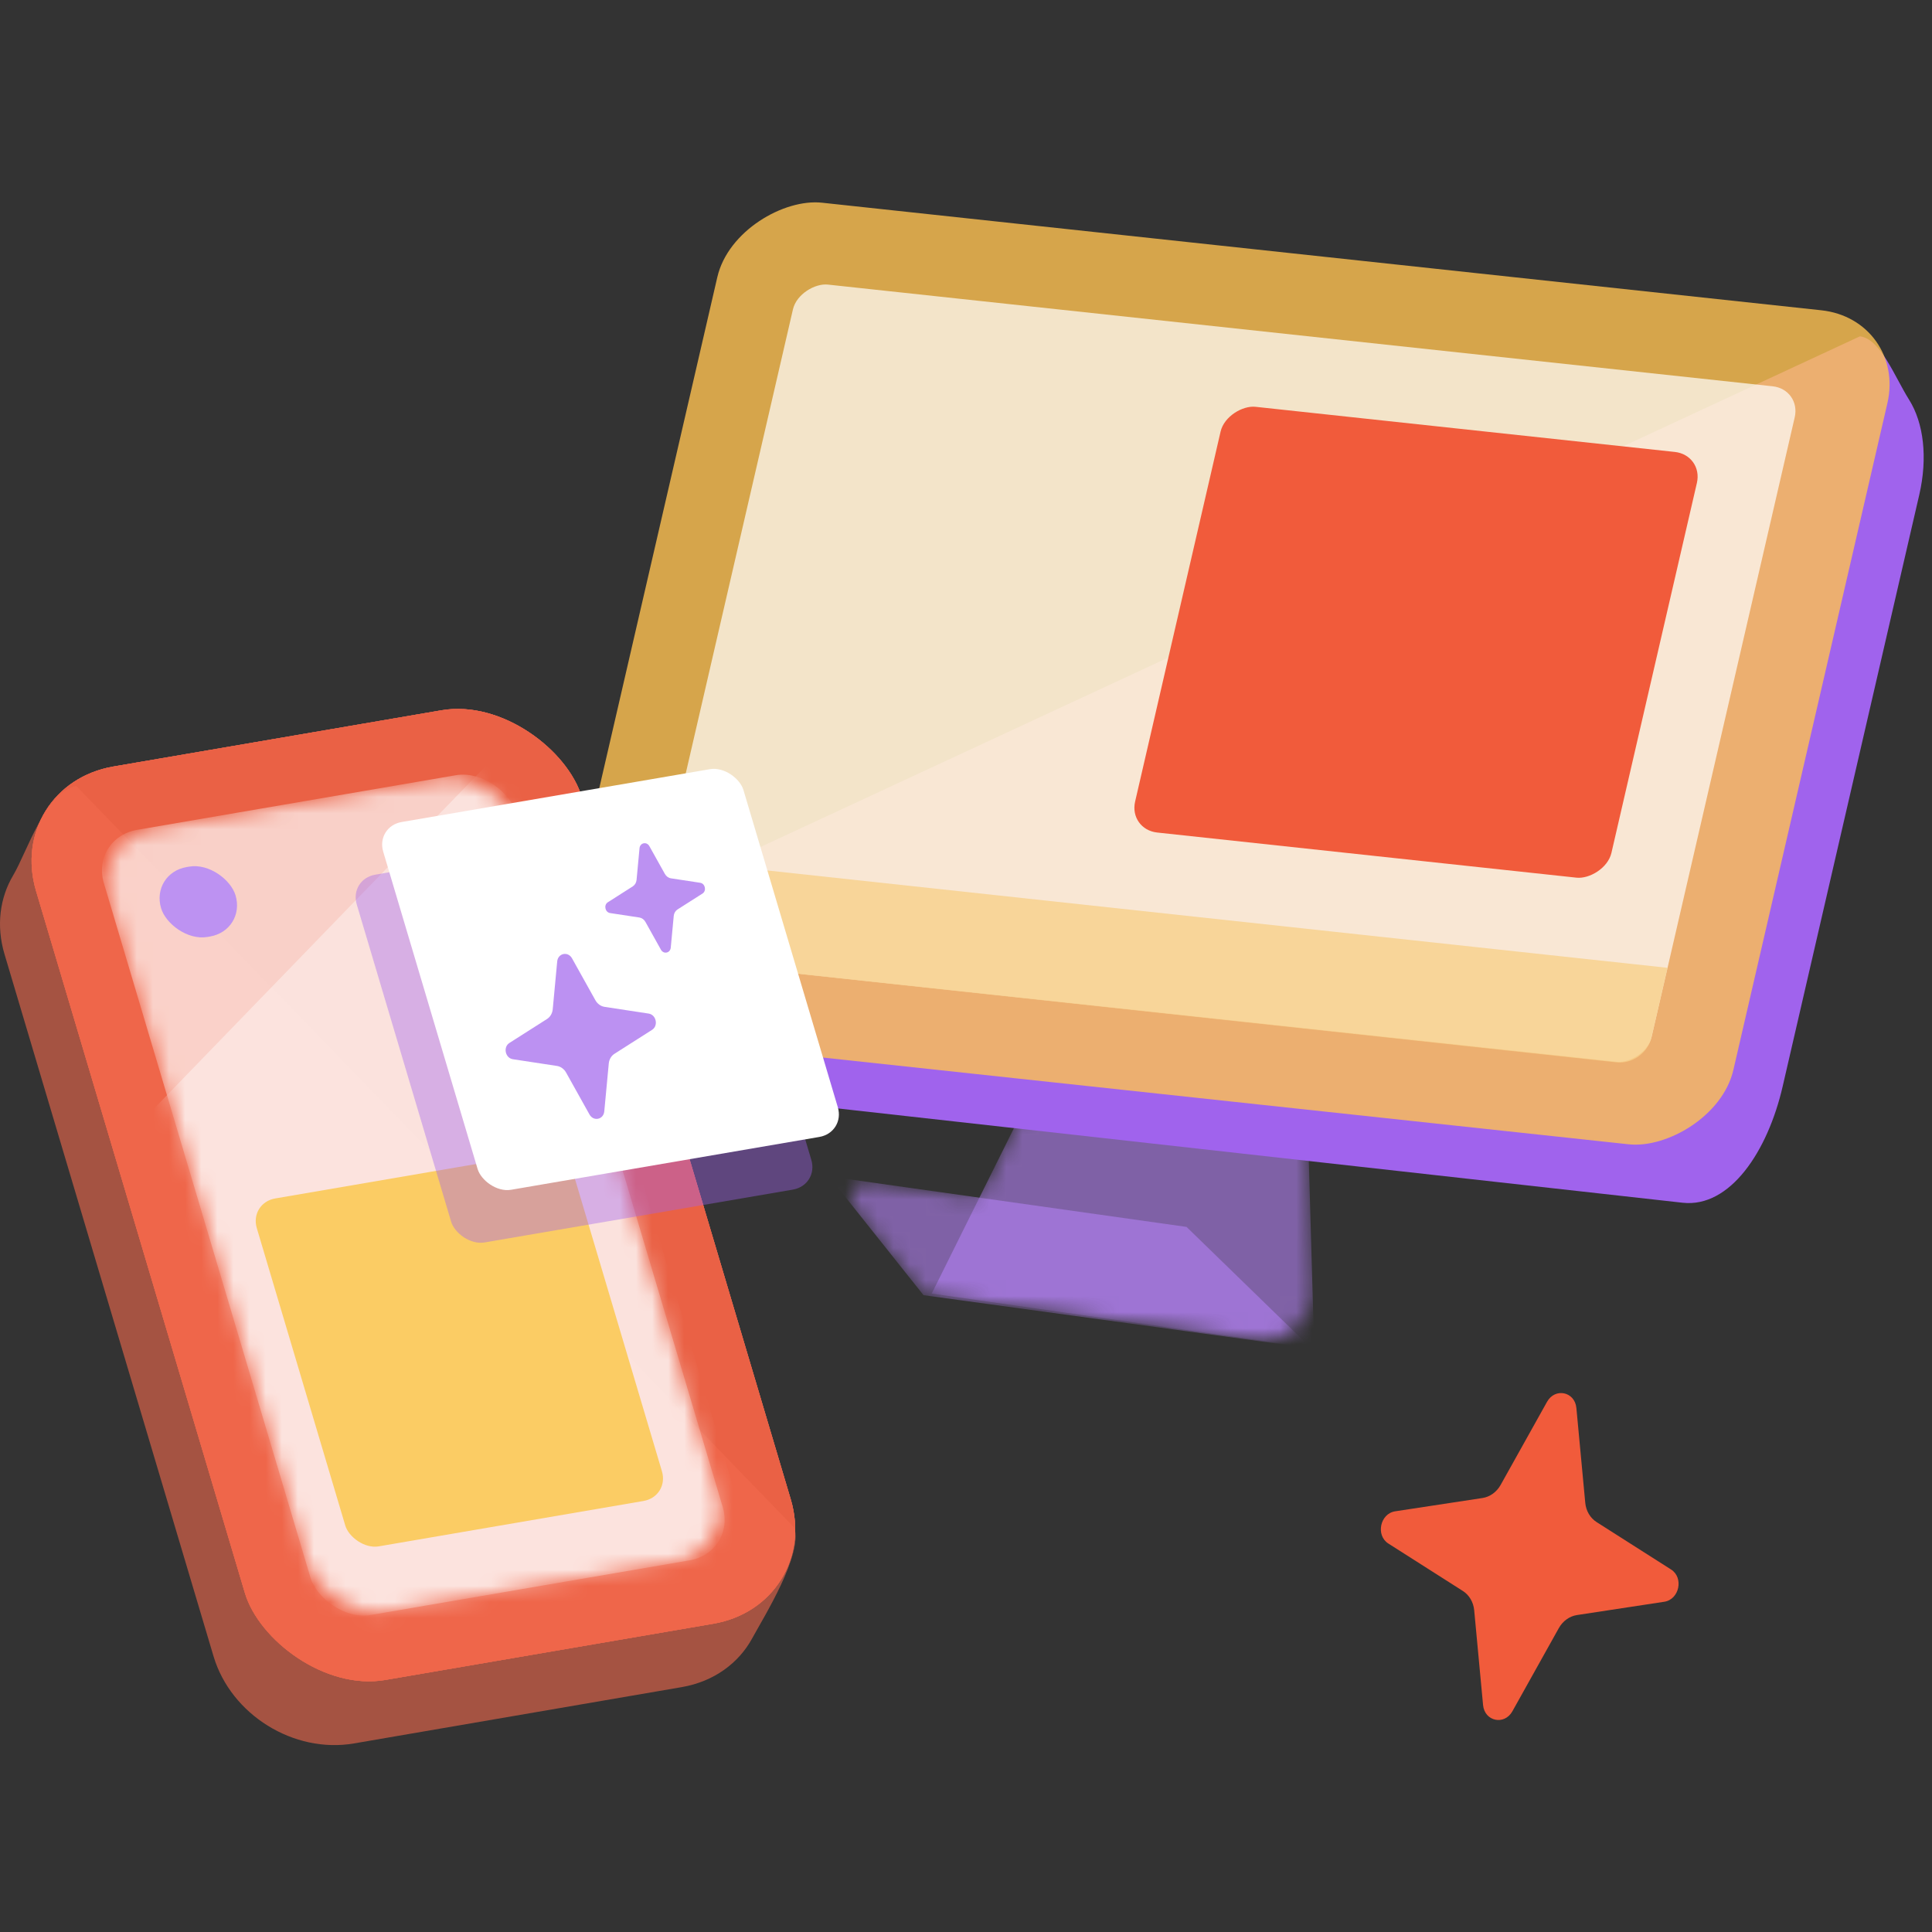 <svg width="120" height="120" viewBox="0 0 120 120" fill="none" xmlns="http://www.w3.org/2000/svg">
<rect x="0" y="0" width="120" height="120" fill="#333333" stroke="none"/>
<g id="Frame 3967080" clip-path="url(#clip0_8577_30139)">
<g id="Group 39757">
<g id="Mask group">
<mask id="mask0_8577_30139" style="mask-type:alpha" maskUnits="userSpaceOnUse" x="52" y="68" width="30" height="16">
<path id="Union" d="M80.379 70.66C80.883 70.723 81.266 71.144 81.281 71.651L81.522 80.055C81.577 81.955 79.916 83.452 78.031 83.201L57.769 80.501C57.507 80.465 57.269 80.329 57.104 80.123L53.098 75.089C52.519 74.362 53.126 73.301 54.046 73.431L60.098 74.285C60.536 74.347 60.965 74.121 61.162 73.724L63.382 69.258C63.576 68.867 63.996 68.641 64.429 68.695L80.379 70.66Z" fill="#B380F4"/>
</mask>
<g mask="url(#mask0_8577_30139)">
<g id="Group 39756">
<path id="Vector 255" opacity="0.6" d="M81.627 83.742L81.255 70.77L63.706 68.607L57.871 80.347L81.627 83.742Z" fill="#B380F4"/>
<path id="Vector 256" opacity="0.6" d="M73.698 76.206L81.453 83.747L57.362 80.447L51.492 73.072L73.698 76.206Z" fill="#B380F4"/>
</g>
</g>
</g>
<path id="Rectangle 3215" d="M42.595 67.793C41.131 67.635 39.198 66.222 38.545 64.789C37.892 63.355 35.293 59.97 35.762 57.939L115.521 20.892C116.795 21.03 117.666 23.377 118.577 24.827C119.488 26.277 119.739 28.434 119.21 30.729L110.724 67.481C109.787 71.54 107.448 75.022 104.519 74.705L42.595 67.793Z" fill="#A063ED"/>
<rect id="Rectangle 3216" opacity="0.8" width="53.185" height="73.116" rx="5.336" transform="matrix(0.225 -0.974 0.994 0.107 33.787 63.822)" fill="#FFC251"/>
<rect id="Rectangle 3209" opacity="0.7" width="43.075" height="62.599" rx="1.779" transform="matrix(0.225 -0.974 0.994 0.107 39.959 59.441)" fill="white"/>
<path id="Rectangle 3217" opacity="0.8" d="M41.112 53.358L40.112 57.688C39.891 58.645 40.504 59.507 41.48 59.612L100.408 65.984C101.382 66.089 102.351 65.401 102.571 64.446L103.572 60.112L41.112 53.358Z" fill="#F7D18B"/>
<rect id="Rectangle 3218" width="27.148" height="29.764" rx="1.779" transform="matrix(0.225 -0.974 0.994 0.107 70.104 51.519)" fill="#F15B3B"/>
</g>
<g id="Rectangle 3200" opacity="0.8">
<rect width="34.386" height="59.224" rx="6.862" transform="matrix(0.986 -0.169 0.285 0.958 0.285 48.768)" fill="#F16A4D"/>
<rect width="34.386" height="59.224" rx="6.862" transform="matrix(0.986 -0.169 0.285 0.958 0.285 48.768)" fill="#F1877F"/>
</g>
<g id="Rectangle 3211" opacity="0.8">
<rect width="34.386" height="59.224" rx="6.862" transform="matrix(0.986 -0.169 0.285 0.958 0.285 48.768)" fill="#F16A4D"/>
<rect width="34.386" height="59.224" rx="6.862" transform="matrix(0.986 -0.169 0.285 0.958 0.285 48.768)" fill="#F15B3B"/>
</g>
<path id="Rectangle 3212" opacity="0.6" d="M0.28 59.265C-0.249 57.489 -0.005 55.753 0.819 54.367C1.681 52.919 2.832 49.147 4.741 48.819L49.345 94.894C49.849 96.589 47.458 100.404 46.722 101.756C45.881 103.301 44.34 104.446 42.348 104.789L21.984 108.288C18.249 108.929 14.345 106.505 13.263 102.873L0.28 59.265Z" fill="#F16A4D"/>
<g id="Mask group_2">
<mask id="mask1_8577_30139" style="mask-type:alpha" maskUnits="userSpaceOnUse" x="6" y="48" width="39" height="53">
<rect id="Rectangle 3202" width="25.843" height="50.828" rx="3.921" transform="matrix(0.986 -0.169 0.285 0.958 5.688 52.068)" fill="white"/>
</mask>
<g mask="url(#mask1_8577_30139)">
<g id="Group 39752">
<rect id="Rectangle 3205" opacity="0.7" width="25.968" height="50.904" rx="2.941" transform="matrix(0.986 -0.169 0.285 0.958 5.615 52.041)" fill="white"/>
<path id="Rectangle 3204" opacity="0.4" d="M-2.077 80.879L31.727 45.972L47.148 97.768L19.623 102.498L-2.077 80.879Z" fill="white"/>
</g>
</g>
</g>
<g id="Rectangle 3206" style="mix-blend-mode:multiply">
<rect width="19.947" height="22.557" rx="1.637" transform="matrix(0.986 -0.169 0.285 0.958 15.484 74.714)" fill="#FBCC64"/>
</g>
<rect id="Rectangle 3210" opacity="0.4" width="22.691" height="23.844" rx="1.637" transform="matrix(0.986 -0.169 0.285 0.958 21.691 54.605)" fill="#A063ED"/>
<rect id="Rectangle 3207" width="22.691" height="23.844" rx="1.637" transform="matrix(0.986 -0.169 0.285 0.958 23.336 51.333)" fill="white"/>
<path id="Star 11" opacity="0.7" d="M34.609 59.717C34.657 59.204 35.277 59.073 35.529 59.523L36.982 62.128C37.107 62.351 37.317 62.502 37.552 62.538L40.288 62.955C40.761 63.027 40.905 63.709 40.501 63.966L38.166 65.453C37.966 65.58 37.835 65.803 37.812 66.058L37.533 69.028C37.485 69.541 36.865 69.672 36.614 69.222L35.16 66.617C35.035 66.394 34.825 66.243 34.591 66.207L31.854 65.79C31.381 65.718 31.237 65.036 31.641 64.779L33.976 63.292C34.176 63.165 34.307 62.941 34.331 62.687L34.609 59.717Z" fill="#A063ED"/>
<path id="Star 13" d="M97.912 87.454C97.817 86.436 96.587 86.177 96.089 87.07L93.208 92.23C92.961 92.672 92.545 92.973 92.08 93.044L86.657 93.87C85.719 94.013 85.434 95.364 86.235 95.873L90.862 98.819C91.258 99.072 91.518 99.514 91.565 100.019L92.116 105.903C92.211 106.921 93.441 107.181 93.939 106.288L96.82 101.127C97.067 100.685 97.483 100.385 97.948 100.314L103.37 99.488C104.308 99.345 104.593 97.994 103.793 97.484L99.166 94.538C98.77 94.286 98.51 93.843 98.463 93.339L97.912 87.454Z" fill="#F15B3B"/>
<path id="Star 12" opacity="0.7" d="M39.722 52.684C39.754 52.343 40.166 52.256 40.333 52.555L41.297 54.282C41.38 54.43 41.519 54.531 41.675 54.554L43.49 54.831C43.804 54.879 43.899 55.331 43.631 55.502L42.082 56.488C41.95 56.572 41.863 56.721 41.847 56.889L41.662 58.859C41.63 59.2 41.219 59.287 41.052 58.988L40.088 57.26C40.005 57.112 39.866 57.012 39.71 56.988L37.895 56.712C37.581 56.664 37.486 56.212 37.754 56.041L39.302 55.055C39.435 54.97 39.522 54.822 39.538 54.653L39.722 52.684Z" fill="#A063ED"/>
<rect id="Rectangle 3208" width="4.692" height="4.532" rx="2.266" transform="matrix(0.986 -0.169 0.285 0.958 9.359 54.237)" fill="#BD92F2"/>
</g>
<defs>
<clipPath id="clip0_8577_30139">
<rect width="120" height="120" fill="white"/>
</clipPath>
</defs>
</svg>
